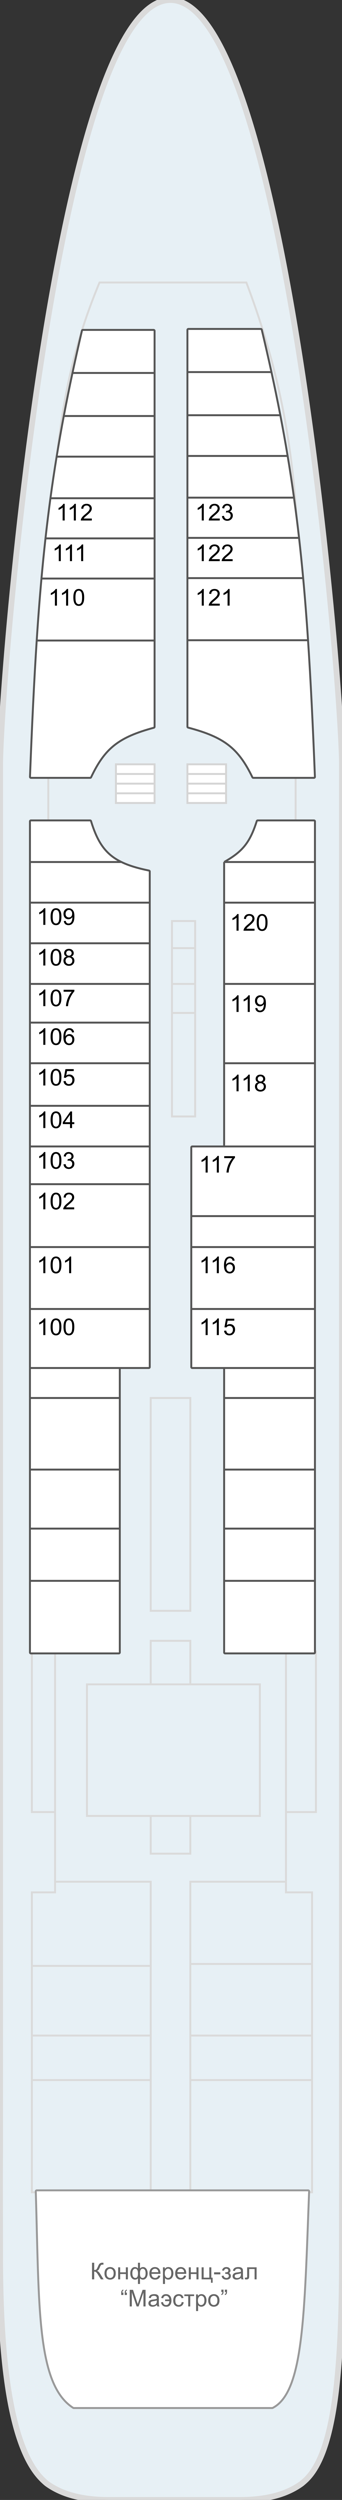 <?xml version="1.0"?>
<svg xmlns="http://www.w3.org/2000/svg" width="177" height="1292" viewBox="0 0 177 1292" fill="none">
<rect x="0" y="0" width="177" height="1292" fill="#333333" stroke="none"/>
<g id="&#x413;&#x43B;&#x430;&#x432;&#x43D;&#x430;&#x44F; &#x43F;&#x430;&#x43B;&#x443;&#x431;&#x430;" clip-path="url(#clip0_204_5436)">
<g id="&#x441;&#x445;&#x435;&#x43C;&#x430;">
<path id="&#x43F;&#x430;&#x43B;&#x443;&#x431;&#x430;" d="M0.058 1109.36L0.069 394C0.582 364.241 9.918 245.442 28.076 146C42.525 66.871 62.56 0 88.181 0C113.802 -0 133.971 66.871 148.568 146C166.913 245.441 176.46 364.24 176.972 394L176.961 1109.36C177.048 1119.84 176.961 1130.42 176.961 1140.42C176.961 1149.25 176.972 1158.25 176.972 1166.42C176.972 1227.75 172.819 1267.3 158.526 1281.43C157.736 1282.17 156.947 1282.87 156.158 1283.52C153.308 1285.6 150.042 1287.32 146.359 1288.66C140.266 1290.84 133.009 1291.95 124.592 1292H55.775C47.357 1291.95 40.123 1290.84 34.073 1288.66C30.346 1287.32 27.058 1285.6 24.208 1283.52C23.419 1282.87 22.651 1282.17 21.906 1281.43C7.569 1267.3 0.059 1229.92 0.059 1166.1C0.058 1147.92 -0.073 1129.02 0.058 1109.36Z" fill="#E7F0F5" stroke="#DADADA" stroke-width="3"/>
<g id="&#x43F;&#x430;&#x43B;&#x443;&#x431;&#x430;_2">
<path d="M148 978H161.5V1015V1052V1075V1133H98.5V1075V1052V1015V972.5H148V936.5V853.5H163.5V936.5H148V972.5V978Z" fill="#E7F0F5"/>
<path d="M16.5 978H28.5V972.5V936.5H16.5V853.5H28.5V936.5V972.5H78V1016V1052V1075V1133H16.5V1075V1052V1016V978Z" fill="#E7F0F5"/>
<path d="M134.5 870.5V938.5H98.5V958H78V938.5H45V870.5H78V848H98.5V870.5H134.5Z" fill="#E7F0F5"/>
<path d="M98.5 832.5H78V722.5H98.5V832.5Z" fill="#E7F0F5"/>
<path d="M89 476H101V490V508.5V523.5V577H89V523.5V508.5V490V476Z" fill="#E7F0F5"/>
<path d="M148 972.5V978H161.5V1015M148 972.5H98.5V1015M148 972.5V936.5M148 936.5V853.5H163.5V936.5H148ZM28.5 972.5V978H16.5V1016M28.5 972.5H78V1016M28.5 972.5V936.5M28.5 936.5V853.5H16.5V936.5H28.5ZM78 938.5H45V870.5H78M78 938.5V958H98.5V938.5M78 938.5H98.5M98.5 938.5H134.5V870.5H98.5M98.5 870.5V848H78V870.5M98.5 870.5H78M89 523.5V577H101V523.5M89 523.5H101M89 523.5V508.5M101 523.5V508.5M101 508.5H89M101 508.5V490M89 508.5V490M101 490V476H89V490M101 490H89M25 449C25 430.059 25 419.44 25 400.5C23.037 248.184 30.05 197.661 51.5 146C81.18 146 97.82 146 127.5 146C157.069 224.096 157.241 285.696 153 400.5C153 419.44 153 430.059 153 449M16.5 1016H78M16.5 1016V1052M78 1016V1052M78 1052H16.5M78 1052V1075M16.5 1052V1075M16.5 1075V1133H78V1075M16.5 1075H78M98.5 1075V1133H161.5V1075M98.5 1075H161.5M98.5 1075V1052M161.5 1075V1052M161.5 1052H98.5M161.5 1052V1015M98.5 1052V1015M161.5 1015H98.5M78 832.5H98.5V722.5H78V832.5Z" stroke="#DADADA"/>
</g>
<g id="&#x43B;&#x435;&#x441;&#x442;&#x43D;&#x438;&#x446;&#x430;">
<g id="&#x43B;&#x435;&#x441;&#x442;&#x43D;&#x438;&#x446;&#x430; 1">
<path d="M97 395H116.995L116.995 400L116.995 405L116.995 410L117 415H97V410V405V400V395Z" fill="white"/>
<path d="M97 400V395H116.995L116.995 400M97 400H116.995M97 400L97 405M116.995 400L116.995 405M116.995 405H97M116.995 405L116.995 410M97 405V410M97 410V415H117L116.995 410M97 410H116.995" stroke="#D5D5D5"/>
</g>
</g>
<g id="&#x43B;&#x435;&#x441;&#x442;&#x43D;&#x438;&#x446;&#x430;_2">
<g id="&#x43B;&#x435;&#x441;&#x442;&#x43D;&#x438;&#x446;&#x430; 1_2">
<path d="M60 395H79.995L79.995 400L79.995 405L79.995 410L80 415H60V410V405V400V395Z" fill="white"/>
<path d="M60 400V395H79.995L79.995 400M60 400H79.995M60 400L60 405M79.995 400L79.995 405M79.995 405H60M79.995 405L79.995 410M60 405V410M60 410V415H80L79.995 410M60 410H79.995" stroke="#D5D5D5"/>
</g>
</g>
<path id="Vector 2" d="M140.883 1244.5H38.145C38.05 1244.5 37.957 1244.47 37.878 1244.42C18.856 1232.22 20.328 1191.88 18.516 1132.52C18.507 1132.24 18.733 1132 19.016 1132H159.48C159.764 1132 159.991 1132.24 159.98 1132.52C157.528 1196.06 157.229 1236.29 141.104 1244.45C141.036 1244.48 140.96 1244.5 140.883 1244.5Z" fill="white" stroke="#999999"/>
<g id="&#x41A;&#x43E;&#x43D;&#x442;&#x443;&#x440;&#x44B; &#x43A;&#x430;&#x44E;&#x442;">
<g id="Vector 3">
<path d="M61.5 854.5H16C15.724 854.5 15.5 854.276 15.5 854V817V790V759.5V722.5V707V676.5V644.5V612V592.5V571.5V549.5V528.5V508.5V487.5V466.5V445.5V424.5C15.5 424.224 15.724 424 16 424H46.629C46.849 424 47.044 424.147 47.109 424.358C50.484 435.373 54.633 441.509 62.841 445.5C66.624 447.339 71.269 448.723 77.098 449.918C77.332 449.966 77.5 450.171 77.5 450.409V466.5V487.5V508.5V528.5V549.5V571.5V592.5V612V644.5V676.5V706.5C77.5 706.776 77.276 707 77 707H62V722.5V759.5V790V817V854C62 854.276 61.776 854.5 61.5 854.5Z" fill="white"/>
<path d="M62 707H77C77.276 707 77.5 706.776 77.5 706.5V676.5M62 707H15.5M62 707V722.5M15.5 445.5V424.5C15.5 424.224 15.724 424 16 424H46.629C46.849 424 47.044 424.147 47.109 424.358C50.484 435.373 54.633 441.509 62.841 445.5M15.5 445.5H62.841M15.5 445.5V466.5M62.841 445.5C66.624 447.339 71.269 448.723 77.098 449.918C77.332 449.966 77.5 450.171 77.5 450.409V466.5M77.5 466.5H15.5M77.5 466.5V487.5M15.5 466.5V487.5M15.5 487.5H77.5M15.5 487.5V508.5M77.5 487.5V508.5M77.5 508.5H15.5M77.5 508.5V528.5M15.5 508.5V528.5M15.5 528.5H77.5M15.5 528.5V549.5M77.5 528.5V549.5M77.5 549.5H15.5M77.5 549.5V571.5M15.5 549.5V571.5M15.5 571.5H77.5M15.5 571.5V592.5M77.5 571.5V592.5M77.5 592.5H15.5M77.5 592.5V612M15.5 592.5V612M15.5 612H77.5M15.5 612V644.5M77.5 612V644.5M77.5 644.5H15.5M77.5 644.5V676.5M15.5 644.5V676.5M15.5 676.5H77.5M15.5 676.5V707M15.5 707V722.5M15.5 722.5H62M15.5 722.5V759.5M62 722.5V759.5M62 759.5H15.5M62 759.5V790M15.5 759.5V790M15.5 790H62M15.5 790V817M62 790V817M62 817V854C62 854.276 61.776 854.5 61.5 854.5H16C15.724 854.5 15.5 854.276 15.5 854V817M62 817H15.5" stroke="#555555"/>
</g>
<g id="Vector 3.3">
<path d="M162.5 854.5H116.5C116.224 854.5 116 854.276 116 854V817V790V759.5V722.5V707H99.5C99.224 707 99 706.776 99 706.5V676.5V644.5V628.5V593C99 592.724 99.224 592.5 99.5 592.5H116V549.5V508.5V466.5V445.5C125.351 440.197 129.265 435.717 132.888 424.354C132.954 424.146 133.149 424 133.367 424H162.5C162.776 424 163 424.224 163 424.5V445.5V466.5V508.5V549.5V592.5V628.5V644.5V676.5V707V722.5V759.5V790V817V854C163 854.276 162.776 854.5 162.5 854.5Z" fill="white"/>
<path d="M116 707H99.5C99.224 707 99 706.776 99 706.5V676.5M116 707H163M116 707V722.5M116 592.5H99.5C99.224 592.5 99 592.724 99 593V628.5M116 592.5V549.5M116 592.5H163M116 445.5C125.351 440.197 129.265 435.717 132.888 424.354C132.954 424.146 133.149 424 133.367 424H162.5C162.776 424 163 424.224 163 424.5V445.5M116 445.5H163M116 445.5V466.5M163 445.5V466.5M163 466.5H116M163 466.5V508.5M116 466.5V508.5M116 508.5H163M116 508.5V549.5M163 508.5V549.5M163 549.5H116M163 549.5V592.5M163 592.5V628.5M163 628.5H99M163 628.5V644.5M99 628.5V644.5M99 644.5H163M99 644.5V676.5M163 644.5V676.5M163 676.5H99M163 676.5V707M163 707V722.5M163 722.5H116M163 722.5V759.5M116 722.5V759.5M116 759.5H163M116 759.5V790M163 759.5V790M163 790H116M163 790V817M116 790V817M116 817V854C116 854.276 116.224 854.5 116.5 854.5H162.5C162.776 854.5 163 854.276 163 854V817M116 817H163" stroke="#555555"/>
</g>
<g id="Vector 3.2">
<path d="M79.624 376.101C61.402 381.007 54.246 386.729 47.137 401.709C47.054 401.884 46.876 402 46.683 402H16.02C15.736 402 15.509 401.763 15.52 401.479C16.541 375.125 17.628 352.081 19 331.033C19.728 319.858 20.537 309.246 21.46 299C22.096 291.931 22.786 285.035 23.541 278.25C24.322 271.24 25.171 264.347 26.101 257.5C27.078 250.31 28.144 243.171 29.314 236C30.447 229.055 31.676 222.08 33.015 215C34.392 207.721 35.884 200.332 37.505 192.75C39.023 185.653 40.654 178.387 42.41 170.886C42.462 170.66 42.664 170.5 42.896 170.5H79.5C79.776 170.5 80 170.724 80 171V192.75V215V236V257.5V278.25V299V331.033V375.616C80 375.842 79.843 376.042 79.624 376.101Z" fill="white"/>
<path d="M19 331.033C17.628 352.081 16.541 375.125 15.52 401.479C15.509 401.763 15.736 402 16.02 402H46.683C46.876 402 47.054 401.884 47.137 401.709C54.246 386.729 61.402 381.007 79.624 376.101C79.843 376.042 80 375.842 80 375.616V331.033M19 331.033H80M19 331.033C19.728 319.858 20.537 309.246 21.46 299M80 331.033V299M80 299H21.46M80 299V278.25M21.46 299C22.096 291.931 22.786 285.035 23.541 278.25M26.101 257.5H80M26.101 257.5C25.171 264.347 24.322 271.24 23.541 278.25M26.101 257.5C27.078 250.31 28.144 243.171 29.314 236M80 257.5V278.25M80 257.5V236M80 278.25H23.541M80 236H29.314M80 236V215M29.314 236C30.447 229.055 31.676 222.08 33.015 215M33.015 215H80M33.015 215C34.392 207.721 35.884 200.332 37.505 192.75M80 215V192.75M80 192.75V171C80 170.724 79.776 170.5 79.5 170.5H42.896C42.664 170.5 42.462 170.66 42.41 170.886C40.654 178.387 39.023 185.653 37.505 192.75M80 192.75H37.505" stroke="#555555"/>
</g>
<g id="Vector 3.1">
<path d="M97.379 376.043C116.031 380.961 123.354 386.696 130.629 401.713C130.713 401.886 130.89 402 131.082 402H162.48C162.764 402 162.991 401.762 162.979 401.479C161.934 375.067 160.822 351.973 159.419 330.88C158.673 319.681 157.846 309.046 156.902 298.777C156.251 291.693 155.544 284.783 154.772 277.983C153.973 270.958 153.104 264.05 152.152 257.188C151.153 249.983 150.062 242.828 148.865 235.641C147.706 228.681 146.447 221.691 145.077 214.596C143.669 207.302 142.142 199.896 140.483 192.298C138.93 185.184 137.26 177.902 135.464 170.384C135.41 170.159 135.209 170 134.978 170H97.5C97.224 170 97 170.224 97 170.5V192.298V214.596V235.641V257.188V277.983V298.777V330.88V375.558C97 375.785 97.159 375.985 97.379 376.043Z" fill="white"/>
<path d="M159.419 330.88C160.822 351.973 161.934 375.067 162.979 401.479C162.991 401.762 162.764 402 162.48 402H131.082C130.89 402 130.713 401.886 130.629 401.713C123.354 386.696 116.031 380.961 97.379 376.043C97.159 375.985 97 375.785 97 375.558V330.88M159.419 330.88H97M159.419 330.88C158.673 319.681 157.846 309.046 156.902 298.777M97 330.88V298.777M97 298.777H156.902M97 298.777V277.983M156.902 298.777C156.251 291.693 155.544 284.783 154.772 277.983M152.152 257.188H97M152.152 257.188C153.104 264.05 153.973 270.958 154.772 277.983M152.152 257.188C151.153 249.983 150.062 242.828 148.865 235.641M97 257.188V277.983M97 257.188V235.641M97 277.983H154.772M97 235.641H148.865M97 235.641V214.596M148.865 235.641C147.706 228.681 146.447 221.691 145.077 214.596M145.077 214.596H97M145.077 214.596C143.669 207.302 142.142 199.896 140.483 192.298M97 214.596V192.298M97 192.298V170.5C97 170.224 97.224 170 97.5 170H134.978C135.209 170 135.41 170.159 135.464 170.384C137.26 177.902 138.93 185.184 140.483 192.298M97 192.298H140.483" stroke="#555555"/>
</g>
</g>
</g>
<g id="text labels">
<path id="110" d="M29.471 313L28.416 313L28.417 306.279C28.163 306.522 27.829 306.764 27.415 307.006C27.005 307.248 26.635 307.43 26.307 307.551L26.307 306.531C26.897 306.254 27.413 305.918 27.854 305.524C28.296 305.129 28.608 304.746 28.792 304.375L29.471 304.375L29.471 313ZM35.26 313L34.205 313L34.206 306.28C33.952 306.522 33.618 306.764 33.204 307.006C32.794 307.248 32.424 307.43 32.096 307.551L32.096 306.532C32.686 306.254 33.202 305.918 33.643 305.524C34.085 305.129 34.397 304.747 34.581 304.375L35.26 304.375L35.26 313ZM37.967 308.764C37.967 307.749 38.071 306.932 38.278 306.315C38.489 305.694 38.8 305.215 39.21 304.88C39.624 304.544 40.143 304.376 40.768 304.376C41.229 304.376 41.633 304.469 41.981 304.657C42.329 304.841 42.616 305.108 42.842 305.46C43.069 305.807 43.247 306.233 43.376 306.737C43.505 307.237 43.569 307.913 43.569 308.764C43.569 309.772 43.465 310.587 43.258 311.208C43.051 311.825 42.741 312.303 42.327 312.643C41.916 312.979 41.397 313.147 40.768 313.147C39.94 313.147 39.289 312.85 38.817 312.256C38.25 311.542 37.967 310.378 37.967 308.764ZM39.051 308.764C39.051 310.174 39.215 311.114 39.543 311.583C39.875 312.048 40.284 312.28 40.768 312.28C41.252 312.28 41.659 312.046 41.987 311.577C42.319 311.108 42.485 310.171 42.485 308.764C42.485 307.35 42.319 306.411 41.987 305.946C41.659 305.481 41.249 305.249 40.757 305.249C40.272 305.249 39.885 305.454 39.596 305.864C39.233 306.387 39.051 307.354 39.051 308.764Z" fill="black"/>
<path id="121" d="M105.471 313L104.416 313L104.417 306.279C104.163 306.522 103.829 306.764 103.415 307.006C103.004 307.248 102.635 307.43 102.307 307.551L102.307 306.531C102.897 306.254 103.413 305.918 103.854 305.524C104.295 305.129 104.608 304.746 104.792 304.375L105.471 304.375L105.471 313ZM113.721 311.987L113.721 313.001L108.043 313C108.035 312.746 108.076 312.502 108.166 312.268C108.311 311.881 108.541 311.5 108.858 311.125C109.178 310.75 109.639 310.317 110.241 309.825C111.174 309.059 111.805 308.454 112.133 308.008C112.461 307.559 112.625 307.135 112.625 306.737C112.625 306.319 112.475 305.967 112.174 305.682C111.877 305.393 111.489 305.249 111.008 305.248C110.501 305.248 110.094 305.401 109.79 305.705C109.485 306.01 109.331 306.432 109.327 306.971L108.243 306.86C108.317 306.051 108.596 305.436 109.081 305.014C109.565 304.588 110.215 304.375 111.032 304.375C111.856 304.375 112.508 304.604 112.989 305.061C113.469 305.518 113.709 306.085 113.709 306.76C113.709 307.104 113.639 307.442 113.498 307.774C113.358 308.106 113.123 308.456 112.795 308.823C112.471 309.19 111.93 309.694 111.172 310.334C110.539 310.866 110.133 311.227 109.953 311.418C109.774 311.606 109.625 311.795 109.508 311.987L113.721 311.987ZM118.83 313.001L117.776 313.001L117.776 306.28C117.522 306.522 117.188 306.764 116.774 307.007C116.364 307.249 115.995 307.43 115.666 307.551L115.667 306.532C116.256 306.255 116.772 305.919 117.213 305.524C117.655 305.13 117.967 304.747 118.151 304.376L118.831 304.376L118.83 313.001Z" fill="black"/>
<path id="122" d="M105.471 290L104.416 290L104.417 283.279C104.163 283.522 103.829 283.764 103.415 284.006C103.004 284.248 102.635 284.43 102.307 284.551L102.307 283.531C102.897 283.254 103.413 282.918 103.854 282.524C104.296 282.129 104.608 281.746 104.792 281.375L105.471 281.375L105.471 290ZM113.721 288.987L113.721 290.001L108.043 290C108.036 289.746 108.077 289.502 108.166 289.268C108.311 288.881 108.541 288.5 108.858 288.125C109.178 287.75 109.639 287.317 110.241 286.825C111.174 286.059 111.805 285.454 112.133 285.008C112.461 284.559 112.626 284.135 112.626 283.737C112.626 283.319 112.475 282.967 112.174 282.682C111.878 282.393 111.489 282.249 111.008 282.248C110.501 282.248 110.094 282.401 109.79 282.705C109.485 283.01 109.331 283.432 109.327 283.971L108.243 283.86C108.317 283.051 108.596 282.436 109.081 282.014C109.565 281.588 110.216 281.375 111.032 281.375C111.856 281.375 112.508 281.604 112.989 282.061C113.469 282.518 113.71 283.085 113.71 283.76C113.71 284.104 113.639 284.442 113.499 284.774C113.358 285.106 113.124 285.456 112.795 285.823C112.471 286.19 111.93 286.694 111.172 287.334C110.539 287.866 110.133 288.227 109.954 288.418C109.774 288.606 109.625 288.795 109.508 288.987L113.721 288.987ZM120.401 288.987L120.401 290.001L114.723 290.001C114.715 289.747 114.756 289.503 114.846 289.268C114.991 288.881 115.221 288.501 115.538 288.126C115.858 287.751 116.319 287.317 116.92 286.825C117.854 286.059 118.485 285.454 118.813 285.009C119.141 284.559 119.305 284.136 119.305 283.737C119.305 283.319 119.155 282.968 118.854 282.682C118.557 282.393 118.169 282.249 117.688 282.249C117.18 282.249 116.774 282.401 116.469 282.706C116.165 283.01 116.01 283.432 116.006 283.971L114.922 283.86C114.997 283.051 115.276 282.436 115.76 282.014C116.245 281.589 116.895 281.376 117.712 281.376C118.536 281.376 119.188 281.604 119.669 282.061C120.149 282.518 120.389 283.085 120.389 283.761C120.389 284.104 120.319 284.442 120.178 284.774C120.038 285.106 119.803 285.456 119.475 285.823C119.151 286.19 118.61 286.694 117.852 287.335C117.219 287.866 116.813 288.227 116.633 288.419C116.454 288.606 116.305 288.796 116.188 288.987L120.401 288.987Z" fill="black"/>
<path id="123" d="M105.471 269L104.416 269L104.417 262.279C104.163 262.522 103.829 262.764 103.415 263.006C103.004 263.248 102.635 263.43 102.307 263.551L102.307 262.531C102.897 262.254 103.413 261.918 103.854 261.524C104.296 261.129 104.608 260.746 104.792 260.375L105.471 260.375L105.471 269ZM113.721 267.987L113.721 269.001L108.043 269C108.036 268.746 108.077 268.502 108.166 268.268C108.311 267.881 108.541 267.5 108.858 267.125C109.178 266.75 109.639 266.317 110.241 265.825C111.174 265.059 111.805 264.454 112.133 264.008C112.461 263.559 112.626 263.135 112.626 262.737C112.626 262.319 112.475 261.967 112.174 261.682C111.878 261.393 111.489 261.249 111.008 261.248C110.501 261.248 110.094 261.401 109.79 261.705C109.485 262.01 109.331 262.432 109.327 262.971L108.243 262.86C108.317 262.051 108.596 261.436 109.081 261.014C109.565 260.588 110.216 260.375 111.032 260.375C111.856 260.375 112.508 260.604 112.989 261.061C113.469 261.518 113.71 262.085 113.71 262.76C113.71 263.104 113.639 263.442 113.499 263.774C113.358 264.106 113.124 264.456 112.795 264.823C112.471 265.19 111.93 265.694 111.172 266.334C110.539 266.866 110.133 267.227 109.954 267.418C109.774 267.606 109.625 267.795 109.508 267.987L113.721 267.987ZM114.864 266.733L115.918 266.592C116.039 267.19 116.245 267.622 116.534 267.887C116.827 268.149 117.182 268.28 117.6 268.28C118.096 268.28 118.514 268.108 118.854 267.764C119.198 267.421 119.37 266.995 119.37 266.487C119.37 266.003 119.211 265.604 118.895 265.292C118.579 264.975 118.176 264.817 117.688 264.817C117.489 264.817 117.241 264.856 116.944 264.934L117.061 264.008C117.131 264.016 117.188 264.02 117.231 264.02C117.68 264.02 118.085 263.903 118.444 263.669C118.803 263.434 118.983 263.073 118.983 262.585C118.983 262.198 118.852 261.878 118.59 261.624C118.329 261.37 117.991 261.243 117.577 261.243C117.167 261.243 116.825 261.372 116.551 261.63C116.278 261.887 116.102 262.274 116.024 262.79L114.969 262.602C115.098 261.895 115.391 261.348 115.848 260.962C116.305 260.571 116.874 260.376 117.553 260.376C118.022 260.376 118.454 260.477 118.848 260.68C119.243 260.88 119.544 261.153 119.751 261.501C119.962 261.848 120.067 262.218 120.067 262.608C120.067 262.979 119.967 263.317 119.768 263.622C119.569 263.927 119.274 264.169 118.883 264.348C119.391 264.466 119.786 264.71 120.067 265.081C120.348 265.448 120.489 265.909 120.489 266.464C120.489 267.214 120.215 267.85 119.668 268.374C119.121 268.893 118.43 269.153 117.594 269.153C116.84 269.153 116.213 268.928 115.713 268.479C115.217 268.03 114.934 267.448 114.864 266.733Z" fill="black"/>
<path id="111" d="M31.471 290L30.416 290L30.417 283.279C30.163 283.522 29.829 283.764 29.415 284.006C29.005 284.248 28.635 284.43 28.307 284.551L28.307 283.531C28.897 283.254 29.413 282.918 29.854 282.524C30.296 282.129 30.608 281.746 30.792 281.375L31.471 281.375L31.471 290ZM37.26 290L36.205 290L36.206 283.28C35.952 283.522 35.618 283.764 35.204 284.006C34.794 284.248 34.424 284.43 34.096 284.551L34.096 283.532C34.686 283.254 35.202 282.918 35.643 282.524C36.085 282.129 36.397 281.747 36.581 281.375L37.26 281.375L37.26 290ZM43.049 290.001L41.995 290.001L41.995 283.28C41.741 283.522 41.407 283.764 40.993 284.006C40.583 284.249 40.214 284.43 39.885 284.551L39.885 283.532C40.475 283.254 40.991 282.919 41.432 282.524C41.874 282.13 42.186 281.747 42.37 281.376L43.05 281.376L43.049 290.001Z" fill="black"/>
<path id="112" d="M33.471 269L32.416 269L32.417 262.279C32.163 262.522 31.829 262.764 31.415 263.006C31.004 263.248 30.635 263.43 30.307 263.551L30.307 262.531C30.897 262.254 31.413 261.918 31.854 261.524C32.295 261.129 32.608 260.746 32.792 260.375L33.471 260.375L33.471 269ZM39.26 269L38.205 269L38.206 262.28C37.952 262.522 37.618 262.764 37.204 263.006C36.794 263.248 36.424 263.43 36.096 263.551L36.096 262.532C36.686 262.254 37.202 261.918 37.643 261.524C38.085 261.129 38.397 260.747 38.581 260.375L39.26 260.375L39.26 269ZM47.51 267.987L47.51 269.001L41.832 269.001C41.825 268.747 41.866 268.503 41.955 268.268C42.1 267.881 42.33 267.501 42.647 267.126C42.967 266.751 43.428 266.317 44.03 265.825C44.963 265.059 45.594 264.454 45.922 264.009C46.251 263.559 46.415 263.135 46.415 262.737C46.415 262.319 46.264 261.968 45.964 261.682C45.667 261.393 45.278 261.249 44.797 261.249C44.29 261.249 43.883 261.401 43.579 261.706C43.274 262.01 43.12 262.432 43.116 262.971L42.032 262.86C42.106 262.051 42.385 261.436 42.87 261.014C43.354 260.589 44.005 260.376 44.821 260.376C45.645 260.376 46.297 260.604 46.778 261.061C47.258 261.518 47.499 262.085 47.499 262.761C47.499 263.104 47.428 263.442 47.288 263.774C47.147 264.106 46.913 264.456 46.584 264.823C46.26 265.19 45.719 265.694 44.961 266.335C44.328 266.866 43.922 267.227 43.742 267.419C43.563 267.606 43.414 267.796 43.297 267.987L47.51 267.987Z" fill="black"/>
<path id="109" d="M23.471 478L22.416 478L22.417 471.279C22.163 471.522 21.829 471.764 21.415 472.006C21.005 472.248 20.635 472.43 20.307 472.551L20.307 471.531C20.897 471.254 21.413 470.918 21.854 470.524C22.296 470.129 22.608 469.746 22.792 469.375L23.471 469.375L23.471 478ZM26.178 473.764C26.178 472.748 26.282 471.932 26.489 471.315C26.7 470.694 27.011 470.215 27.421 469.879C27.835 469.543 28.354 469.375 28.979 469.375C29.44 469.375 29.845 469.469 30.192 469.657C30.54 469.84 30.827 470.108 31.053 470.459C31.28 470.807 31.458 471.233 31.587 471.737C31.715 472.237 31.78 472.913 31.78 473.764C31.78 474.772 31.676 475.586 31.469 476.208C31.262 476.825 30.952 477.303 30.538 477.643C30.127 477.979 29.608 478.147 28.979 478.147C28.151 478.147 27.5 477.85 27.028 477.256C26.461 476.541 26.178 475.377 26.178 473.764ZM27.262 473.764C27.262 475.174 27.426 476.114 27.754 476.582C28.086 477.047 28.495 477.28 28.979 477.28C29.463 477.28 29.87 477.045 30.198 476.577C30.53 476.108 30.696 475.17 30.696 473.764C30.696 472.35 30.53 471.411 30.198 470.946C29.87 470.481 29.46 470.248 28.968 470.248C28.483 470.248 28.096 470.454 27.807 470.864C27.444 471.387 27.262 472.354 27.262 473.764ZM33.016 476.014L34.03 475.921C34.116 476.397 34.28 476.743 34.522 476.958C34.764 477.173 35.075 477.28 35.454 477.28C35.778 477.28 36.061 477.206 36.303 477.057C36.549 476.909 36.751 476.712 36.907 476.466C37.063 476.216 37.194 475.88 37.299 475.458C37.405 475.036 37.458 474.606 37.458 474.169C37.458 474.122 37.456 474.052 37.452 473.958C37.241 474.294 36.952 474.567 36.584 474.778C36.221 474.985 35.827 475.089 35.401 475.089C34.69 475.089 34.088 474.831 33.596 474.315C33.104 473.799 32.858 473.12 32.858 472.276C32.858 471.405 33.114 470.704 33.626 470.172C34.141 469.641 34.786 469.376 35.559 469.376C36.118 469.376 36.628 469.526 37.089 469.827C37.553 470.128 37.905 470.557 38.143 471.116C38.385 471.671 38.507 472.475 38.506 473.53C38.506 474.628 38.387 475.503 38.149 476.155C37.911 476.803 37.555 477.298 37.083 477.637C36.614 477.977 36.063 478.147 35.43 478.147C34.758 478.147 34.209 477.962 33.784 477.59C33.358 477.215 33.102 476.69 33.016 476.014ZM37.335 472.223C37.335 471.618 37.172 471.137 36.848 470.782C36.528 470.426 36.141 470.249 35.688 470.249C35.219 470.249 34.811 470.44 34.464 470.823C34.116 471.206 33.942 471.702 33.942 472.311C33.942 472.858 34.106 473.303 34.434 473.647C34.766 473.987 35.174 474.157 35.659 474.157C36.147 474.157 36.547 473.987 36.86 473.647C37.176 473.303 37.335 472.829 37.335 472.223Z" fill="black"/>
<path id="108" d="M23.471 499L22.416 499L22.417 492.279C22.163 492.522 21.829 492.764 21.415 493.006C21.005 493.248 20.635 493.43 20.307 493.551L20.307 492.531C20.897 492.254 21.413 491.918 21.854 491.524C22.296 491.129 22.608 490.746 22.792 490.375L23.471 490.375L23.471 499ZM26.178 494.764C26.178 493.748 26.282 492.932 26.489 492.315C26.7 491.694 27.011 491.215 27.421 490.879C27.835 490.543 28.354 490.375 28.979 490.375C29.44 490.375 29.845 490.469 30.192 490.657C30.54 490.84 30.827 491.108 31.053 491.459C31.28 491.807 31.458 492.233 31.587 492.737C31.715 493.237 31.78 493.913 31.78 494.764C31.78 495.772 31.676 496.586 31.469 497.208C31.262 497.825 30.952 498.303 30.538 498.643C30.127 498.979 29.608 499.147 28.979 499.147C28.151 499.147 27.5 498.85 27.028 498.256C26.461 497.541 26.178 496.377 26.178 494.764ZM27.262 494.764C27.262 496.174 27.426 497.114 27.754 497.582C28.086 498.047 28.495 498.28 28.979 498.28C29.463 498.28 29.87 498.045 30.198 497.577C30.53 497.108 30.696 496.17 30.696 494.764C30.696 493.35 30.53 492.411 30.198 491.946C29.87 491.481 29.46 491.248 28.968 491.248C28.483 491.248 28.096 491.454 27.807 491.864C27.444 492.387 27.262 493.354 27.262 494.764ZM34.481 494.342C34.044 494.182 33.719 493.954 33.508 493.657C33.297 493.36 33.192 493.004 33.192 492.59C33.192 491.965 33.417 491.44 33.866 491.014C34.315 490.589 34.913 490.376 35.659 490.376C36.409 490.376 37.012 490.594 37.469 491.032C37.926 491.466 38.155 491.995 38.155 492.62C38.155 493.018 38.05 493.366 37.839 493.663C37.632 493.956 37.315 494.182 36.889 494.343C37.417 494.514 37.817 494.792 38.09 495.175C38.368 495.557 38.506 496.014 38.506 496.546C38.506 497.28 38.247 497.897 37.727 498.397C37.208 498.897 36.524 499.147 35.676 499.147C34.828 499.147 34.145 498.897 33.626 498.397C33.106 497.893 32.846 497.266 32.846 496.516C32.846 495.958 32.987 495.491 33.268 495.116C33.553 494.737 33.958 494.479 34.481 494.342ZM34.27 492.555C34.27 492.962 34.401 493.294 34.663 493.551C34.924 493.809 35.264 493.938 35.682 493.938C36.089 493.938 36.42 493.811 36.678 493.557C36.94 493.3 37.071 492.985 37.071 492.614C37.071 492.227 36.936 491.903 36.667 491.641C36.401 491.376 36.069 491.243 35.671 491.243C35.268 491.243 34.934 491.372 34.669 491.63C34.403 491.887 34.27 492.196 34.27 492.555ZM33.93 496.522C33.93 496.823 34.001 497.114 34.141 497.395C34.286 497.676 34.498 497.895 34.78 498.051C35.061 498.204 35.364 498.28 35.688 498.28C36.192 498.28 36.608 498.118 36.936 497.794C37.264 497.469 37.428 497.057 37.428 496.557C37.428 496.05 37.258 495.63 36.919 495.298C36.583 494.966 36.161 494.8 35.653 494.799C35.157 494.799 34.745 494.964 34.417 495.292C34.092 495.62 33.93 496.03 33.93 496.522Z" fill="black"/>
<path id="107" d="M23.471 520L22.416 520L22.417 513.279C22.163 513.522 21.829 513.764 21.415 514.006C21.004 514.248 20.635 514.43 20.307 514.551L20.307 513.531C20.897 513.254 21.413 512.918 21.854 512.524C22.296 512.129 22.608 511.746 22.792 511.375L23.471 511.375L23.471 520ZM26.178 515.764C26.178 514.748 26.282 513.932 26.489 513.315C26.7 512.694 27.01 512.215 27.421 511.879C27.835 511.543 28.354 511.375 28.979 511.375C29.44 511.375 29.844 511.469 30.192 511.657C30.54 511.84 30.827 512.108 31.053 512.459C31.28 512.807 31.458 513.233 31.587 513.737C31.715 514.237 31.78 514.913 31.78 515.764C31.78 516.772 31.676 517.586 31.469 518.208C31.262 518.825 30.951 519.303 30.538 519.643C30.127 519.979 29.608 520.147 28.979 520.147C28.151 520.147 27.5 519.85 27.028 519.256C26.461 518.541 26.178 517.377 26.178 515.764ZM27.262 515.764C27.262 517.174 27.426 518.114 27.754 518.582C28.086 519.047 28.494 519.28 28.979 519.28C29.463 519.28 29.869 519.045 30.198 518.577C30.53 518.108 30.696 517.17 30.696 515.764C30.696 514.35 30.53 513.411 30.198 512.946C29.87 512.481 29.46 512.248 28.967 512.248C28.483 512.248 28.096 512.453 27.807 512.864C27.444 513.387 27.262 514.354 27.262 515.764ZM32.928 512.536L32.928 511.522L38.489 511.522L38.489 512.343C37.942 512.925 37.399 513.698 36.86 514.663C36.325 515.628 35.911 516.62 35.618 517.639C35.407 518.358 35.272 519.145 35.213 520.001L34.129 520.001C34.141 519.325 34.274 518.508 34.528 517.551C34.782 516.594 35.145 515.673 35.618 514.786C36.094 513.895 36.6 513.145 37.135 512.536L32.928 512.536Z" fill="black"/>
<path id="106" d="M23.471 540L22.416 540L22.417 533.279C22.163 533.522 21.829 533.764 21.415 534.006C21.005 534.248 20.635 534.43 20.307 534.551L20.307 533.531C20.897 533.254 21.413 532.918 21.854 532.524C22.296 532.129 22.608 531.746 22.792 531.375L23.471 531.375L23.471 540ZM26.178 535.764C26.178 534.748 26.282 533.932 26.489 533.315C26.7 532.694 27.01 532.215 27.421 531.879C27.835 531.543 28.354 531.375 28.979 531.375C29.44 531.375 29.845 531.469 30.192 531.657C30.54 531.84 30.827 532.108 31.053 532.459C31.28 532.807 31.458 533.233 31.587 533.737C31.715 534.237 31.78 534.913 31.78 535.764C31.78 536.772 31.676 537.586 31.469 538.208C31.262 538.825 30.952 539.303 30.538 539.643C30.127 539.979 29.608 540.147 28.979 540.147C28.151 540.147 27.5 539.85 27.028 539.256C26.461 538.541 26.178 537.377 26.178 535.764ZM27.262 535.764C27.262 537.174 27.426 538.114 27.754 538.582C28.086 539.047 28.495 539.28 28.979 539.28C29.463 539.28 29.87 539.045 30.198 538.577C30.53 538.108 30.696 537.17 30.696 535.764C30.696 534.35 30.53 533.411 30.198 532.946C29.87 532.481 29.46 532.248 28.968 532.248C28.483 532.248 28.096 532.453 27.807 532.864C27.444 533.387 27.262 534.354 27.262 535.764ZM38.331 533.514L37.282 533.596C37.188 533.182 37.055 532.882 36.883 532.694C36.598 532.393 36.247 532.243 35.829 532.243C35.493 532.243 35.198 532.337 34.944 532.524C34.612 532.766 34.35 533.12 34.159 533.585C33.967 534.049 33.868 534.712 33.86 535.571C34.114 535.184 34.424 534.897 34.792 534.71C35.159 534.522 35.544 534.428 35.946 534.428C36.649 534.428 37.247 534.688 37.739 535.208C38.235 535.723 38.483 536.391 38.483 537.212C38.483 537.751 38.366 538.253 38.131 538.718C37.901 539.178 37.582 539.532 37.176 539.778C36.77 540.024 36.309 540.147 35.793 540.147C34.914 540.147 34.198 539.825 33.643 539.18C33.088 538.532 32.811 537.465 32.811 535.981C32.811 534.321 33.118 533.114 33.731 532.36C34.266 531.704 34.987 531.376 35.893 531.376C36.569 531.376 37.122 531.565 37.551 531.944C37.985 532.323 38.245 532.846 38.331 533.514ZM34.024 537.217C34.024 537.581 34.1 537.928 34.252 538.26C34.409 538.592 34.625 538.846 34.903 539.022C35.18 539.194 35.471 539.28 35.776 539.28C36.221 539.28 36.604 539.1 36.924 538.741C37.245 538.382 37.405 537.893 37.405 537.276C37.405 536.682 37.247 536.216 36.93 535.876C36.614 535.532 36.215 535.36 35.735 535.36C35.258 535.36 34.854 535.532 34.522 535.876C34.19 536.215 34.024 536.663 34.024 537.217Z" fill="black"/>
<path id="105" d="M23.471 561L22.416 561L22.417 554.279C22.163 554.522 21.829 554.764 21.415 555.006C21.005 555.248 20.635 555.43 20.307 555.551L20.307 554.531C20.897 554.254 21.413 553.918 21.854 553.524C22.296 553.129 22.608 552.746 22.792 552.375L23.471 552.375L23.471 561ZM26.178 556.764C26.178 555.748 26.282 554.932 26.489 554.315C26.7 553.694 27.01 553.215 27.421 552.879C27.835 552.543 28.354 552.375 28.979 552.375C29.44 552.375 29.845 552.469 30.192 552.657C30.54 552.84 30.827 553.108 31.053 553.459C31.28 553.807 31.458 554.233 31.587 554.737C31.715 555.237 31.78 555.913 31.78 556.764C31.78 557.772 31.676 558.586 31.469 559.208C31.262 559.825 30.952 560.303 30.538 560.643C30.127 560.979 29.608 561.147 28.979 561.147C28.151 561.147 27.5 560.85 27.028 560.256C26.461 559.541 26.178 558.377 26.178 556.764ZM27.262 556.764C27.262 558.174 27.426 559.114 27.754 559.582C28.086 560.047 28.495 560.28 28.979 560.28C29.463 560.28 29.87 560.045 30.198 559.577C30.53 559.108 30.696 558.17 30.696 556.764C30.696 555.35 30.53 554.411 30.198 553.946C29.87 553.481 29.46 553.248 28.968 553.248C28.483 553.248 28.096 553.453 27.807 553.864C27.444 554.387 27.262 555.354 27.262 556.764ZM32.858 558.751L33.965 558.657C34.047 559.196 34.237 559.602 34.534 559.876C34.834 560.145 35.196 560.28 35.618 560.28C36.125 560.28 36.555 560.089 36.907 559.706C37.258 559.323 37.434 558.815 37.434 558.182C37.434 557.581 37.264 557.106 36.924 556.759C36.589 556.411 36.147 556.237 35.6 556.237C35.26 556.237 34.954 556.315 34.68 556.471C34.407 556.624 34.192 556.823 34.036 557.069L33.045 556.94L33.878 552.528L38.149 552.528L38.149 553.536L34.721 553.536L34.258 555.844C34.774 555.485 35.315 555.305 35.882 555.305C36.632 555.305 37.264 555.565 37.78 556.085C38.295 556.604 38.553 557.272 38.553 558.089C38.553 558.866 38.327 559.538 37.873 560.104C37.323 560.8 36.571 561.147 35.618 561.147C34.836 561.147 34.198 560.928 33.702 560.491C33.209 560.053 32.928 559.473 32.858 558.751Z" fill="black"/>
<path id="104" d="M23.471 583L22.416 583L22.417 576.279C22.163 576.522 21.829 576.764 21.415 577.006C21.005 577.248 20.635 577.43 20.307 577.551L20.307 576.531C20.897 576.254 21.413 575.918 21.854 575.524C22.296 575.129 22.608 574.746 22.792 574.375L23.471 574.375L23.471 583ZM26.178 578.764C26.178 577.748 26.282 576.932 26.489 576.315C26.7 575.694 27.01 575.215 27.421 574.879C27.835 574.543 28.354 574.375 28.979 574.375C29.44 574.375 29.845 574.469 30.192 574.657C30.54 574.84 30.827 575.108 31.053 575.459C31.28 575.807 31.458 576.233 31.587 576.737C31.715 577.237 31.78 577.913 31.78 578.764C31.78 579.772 31.676 580.586 31.469 581.208C31.262 581.825 30.952 582.303 30.538 582.643C30.127 582.979 29.608 583.147 28.979 583.147C28.151 583.147 27.5 582.85 27.028 582.256C26.461 581.541 26.178 580.377 26.178 578.764ZM27.262 578.764C27.262 580.174 27.426 581.114 27.754 581.582C28.086 582.047 28.495 582.28 28.979 582.28C29.463 582.28 29.87 582.045 30.198 581.577C30.53 581.108 30.696 580.17 30.696 578.764C30.696 577.35 30.53 576.411 30.198 575.946C29.87 575.481 29.46 575.248 28.968 575.248C28.483 575.248 28.096 575.453 27.807 575.864C27.444 576.387 27.262 577.354 27.262 578.764ZM36.239 583.001L36.239 580.944L32.512 580.944L32.512 579.977L36.432 574.411L37.294 574.411L37.294 579.977L38.454 579.977L38.454 580.944L37.293 580.944L37.293 583.001L36.239 583.001ZM36.239 579.977L36.239 576.104L33.549 579.977L36.239 579.977Z" fill="black"/>
<path id="103" d="M23.471 604L22.416 604L22.417 597.279C22.163 597.522 21.829 597.764 21.415 598.006C21.005 598.248 20.635 598.43 20.307 598.551L20.307 597.531C20.897 597.254 21.413 596.918 21.854 596.524C22.296 596.129 22.608 595.746 22.792 595.375L23.471 595.375L23.471 604ZM26.178 599.764C26.178 598.748 26.282 597.932 26.489 597.315C26.7 596.694 27.01 596.215 27.421 595.879C27.835 595.543 28.354 595.375 28.979 595.375C29.44 595.375 29.845 595.469 30.192 595.657C30.54 595.84 30.827 596.108 31.053 596.459C31.28 596.807 31.458 597.233 31.587 597.737C31.715 598.237 31.78 598.913 31.78 599.764C31.78 600.772 31.676 601.586 31.469 602.208C31.262 602.825 30.952 603.303 30.538 603.643C30.127 603.979 29.608 604.147 28.979 604.147C28.151 604.147 27.5 603.85 27.028 603.256C26.461 602.541 26.178 601.377 26.178 599.764ZM27.262 599.764C27.262 601.174 27.426 602.114 27.754 602.582C28.086 603.047 28.495 603.28 28.979 603.28C29.463 603.28 29.87 603.045 30.198 602.577C30.53 602.108 30.696 601.17 30.696 599.764C30.696 598.35 30.53 597.411 30.198 596.946C29.87 596.481 29.46 596.248 28.968 596.248C28.483 596.248 28.096 596.453 27.807 596.864C27.444 597.387 27.262 598.354 27.262 599.764ZM32.864 601.733L33.919 601.592C34.039 602.19 34.245 602.622 34.534 602.887C34.827 603.149 35.182 603.28 35.6 603.28C36.096 603.28 36.514 603.108 36.854 602.764C37.198 602.421 37.37 601.995 37.37 601.487C37.37 601.003 37.212 600.604 36.895 600.292C36.579 599.975 36.176 599.817 35.688 599.817C35.489 599.817 35.241 599.856 34.944 599.934L35.061 599.008C35.131 599.016 35.188 599.02 35.231 599.02C35.68 599.02 36.085 598.903 36.444 598.669C36.803 598.434 36.983 598.073 36.983 597.585C36.983 597.198 36.852 596.878 36.59 596.624C36.329 596.37 35.991 596.243 35.577 596.243C35.167 596.243 34.825 596.372 34.551 596.63C34.278 596.887 34.102 597.274 34.024 597.79L32.969 597.602C33.098 596.895 33.391 596.348 33.848 595.962C34.305 595.571 34.874 595.376 35.553 595.376C36.022 595.376 36.454 595.477 36.848 595.68C37.243 595.88 37.544 596.153 37.751 596.501C37.962 596.848 38.067 597.218 38.067 597.608C38.067 597.979 37.967 598.317 37.768 598.622C37.569 598.926 37.274 599.169 36.883 599.348C37.391 599.466 37.786 599.71 38.067 600.081C38.348 600.448 38.489 600.909 38.489 601.464C38.489 602.214 38.215 602.85 37.668 603.374C37.121 603.893 36.43 604.153 35.594 604.153C34.84 604.153 34.213 603.928 33.713 603.479C33.217 603.03 32.934 602.448 32.864 601.733Z" fill="black"/>
<path id="102" d="M23.471 625L22.416 625L22.417 618.279C22.163 618.522 21.829 618.764 21.415 619.006C21.005 619.248 20.635 619.43 20.307 619.551L20.307 618.531C20.897 618.254 21.413 617.918 21.854 617.524C22.296 617.129 22.608 616.746 22.792 616.375L23.471 616.375L23.471 625ZM26.178 620.764C26.178 619.748 26.282 618.932 26.489 618.315C26.7 617.694 27.01 617.215 27.421 616.879C27.835 616.543 28.354 616.375 28.979 616.375C29.44 616.375 29.845 616.469 30.192 616.657C30.54 616.84 30.827 617.108 31.053 617.459C31.28 617.807 31.458 618.233 31.587 618.737C31.715 619.237 31.78 619.913 31.78 620.764C31.78 621.772 31.676 622.586 31.469 623.208C31.262 623.825 30.952 624.303 30.538 624.643C30.127 624.979 29.608 625.147 28.979 625.147C28.151 625.147 27.5 624.85 27.028 624.256C26.461 623.541 26.178 622.377 26.178 620.764ZM27.262 620.764C27.262 622.174 27.426 623.114 27.754 623.582C28.086 624.047 28.495 624.28 28.979 624.28C29.463 624.28 29.87 624.045 30.198 623.577C30.53 623.108 30.696 622.17 30.696 620.764C30.696 619.35 30.53 618.411 30.198 617.946C29.87 617.481 29.46 617.248 28.968 617.248C28.483 617.248 28.096 617.453 27.807 617.864C27.444 618.387 27.262 619.354 27.262 620.764ZM38.401 623.987L38.401 625.001L32.723 625.001C32.715 624.747 32.756 624.502 32.846 624.268C32.991 623.881 33.221 623.501 33.538 623.126C33.858 622.751 34.319 622.317 34.92 621.825C35.854 621.059 36.485 620.454 36.813 620.008C37.141 619.559 37.305 619.135 37.305 618.737C37.305 618.319 37.155 617.967 36.854 617.682C36.557 617.393 36.169 617.249 35.688 617.249C35.18 617.249 34.774 617.401 34.469 617.706C34.165 618.01 34.01 618.432 34.007 618.971L32.922 618.86C32.997 618.051 33.276 617.436 33.76 617.014C34.245 616.588 34.895 616.376 35.712 616.376C36.536 616.376 37.188 616.604 37.669 617.061C38.149 617.518 38.389 618.085 38.389 618.761C38.389 619.104 38.319 619.442 38.178 619.774C38.038 620.106 37.803 620.456 37.475 620.823C37.151 621.19 36.61 621.694 35.852 622.335C35.219 622.866 34.813 623.227 34.633 623.419C34.454 623.606 34.305 623.796 34.188 623.987L38.401 623.987Z" fill="black"/>
<path id="101" d="M23.471 658L22.416 658L22.417 651.279C22.163 651.522 21.829 651.764 21.415 652.006C21.005 652.248 20.635 652.43 20.307 652.551L20.307 651.531C20.897 651.254 21.413 650.918 21.854 650.524C22.296 650.129 22.608 649.746 22.792 649.375L23.471 649.375L23.471 658ZM26.178 653.764C26.178 652.748 26.282 651.932 26.489 651.315C26.7 650.694 27.01 650.215 27.421 649.879C27.835 649.543 28.354 649.375 28.979 649.375C29.44 649.375 29.845 649.469 30.192 649.657C30.54 649.84 30.827 650.108 31.053 650.459C31.28 650.807 31.458 651.233 31.587 651.737C31.715 652.237 31.78 652.913 31.78 653.764C31.78 654.772 31.676 655.586 31.469 656.208C31.262 656.825 30.952 657.303 30.538 657.643C30.127 657.979 29.608 658.147 28.979 658.147C28.151 658.147 27.5 657.85 27.028 657.256C26.461 656.541 26.178 655.377 26.178 653.764ZM27.262 653.764C27.262 655.174 27.426 656.114 27.754 656.582C28.086 657.047 28.495 657.28 28.979 657.28C29.463 657.28 29.87 657.045 30.198 656.577C30.53 656.108 30.696 655.17 30.696 653.764C30.696 652.35 30.53 651.411 30.198 650.946C29.87 650.481 29.46 650.248 28.968 650.248C28.483 650.248 28.096 650.453 27.807 650.864C27.444 651.387 27.262 652.354 27.262 653.764ZM36.831 658.001L35.776 658.001L35.776 651.28C35.522 651.522 35.188 651.764 34.774 652.006C34.364 652.249 33.995 652.43 33.667 652.551L33.667 651.532C34.257 651.254 34.772 650.919 35.214 650.524C35.655 650.13 35.968 649.747 36.151 649.376L36.831 649.376L36.831 658.001Z" fill="black"/>
<path id="100" d="M23.471 690L22.416 690L22.417 683.279C22.163 683.522 21.829 683.764 21.415 684.006C21.005 684.248 20.635 684.43 20.307 684.551L20.307 683.531C20.897 683.254 21.413 682.918 21.854 682.524C22.296 682.129 22.608 681.746 22.792 681.375L23.471 681.375L23.471 690ZM26.178 685.764C26.178 684.748 26.282 683.932 26.489 683.315C26.7 682.694 27.01 682.215 27.421 681.879C27.835 681.543 28.354 681.375 28.979 681.375C29.44 681.375 29.845 681.469 30.192 681.657C30.54 681.84 30.827 682.108 31.053 682.459C31.28 682.807 31.458 683.233 31.587 683.737C31.715 684.237 31.78 684.913 31.78 685.764C31.78 686.772 31.676 687.586 31.469 688.208C31.262 688.825 30.952 689.303 30.538 689.643C30.127 689.979 29.608 690.147 28.979 690.147C28.151 690.147 27.5 689.85 27.028 689.256C26.461 688.541 26.178 687.377 26.178 685.764ZM27.262 685.764C27.262 687.174 27.426 688.114 27.754 688.582C28.086 689.047 28.495 689.28 28.979 689.28C29.463 689.28 29.87 689.045 30.198 688.577C30.53 688.108 30.696 687.17 30.696 685.764C30.696 684.35 30.53 683.411 30.198 682.946C29.87 682.481 29.46 682.248 28.968 682.248C28.483 682.248 28.096 682.453 27.807 682.864C27.444 683.387 27.262 684.354 27.262 685.764ZM32.858 685.764C32.858 684.749 32.962 683.932 33.169 683.315C33.38 682.694 33.69 682.215 34.1 681.879C34.514 681.544 35.034 681.376 35.659 681.376C36.12 681.376 36.524 681.469 36.872 681.657C37.219 681.841 37.507 682.108 37.733 682.46C37.96 682.807 38.137 683.233 38.266 683.737C38.395 684.237 38.46 684.913 38.459 685.764C38.459 686.772 38.356 687.587 38.149 688.208C37.942 688.825 37.631 689.303 37.217 689.643C36.807 689.979 36.288 690.147 35.659 690.147C34.831 690.147 34.18 689.85 33.708 689.256C33.141 688.542 32.858 687.377 32.858 685.764ZM33.942 685.764C33.942 687.174 34.106 688.114 34.434 688.583C34.766 689.047 35.174 689.28 35.659 689.28C36.143 689.28 36.549 689.046 36.877 688.577C37.209 688.108 37.376 687.171 37.376 685.764C37.376 684.35 37.21 683.411 36.878 682.946C36.55 682.481 36.139 682.249 35.647 682.249C35.163 682.249 34.776 682.454 34.487 682.864C34.124 683.387 33.942 684.354 33.942 685.764Z" fill="black"/>
<path id="115" d="M107.471 690L106.416 690L106.417 683.279C106.163 683.522 105.829 683.764 105.415 684.006C105.004 684.248 104.635 684.43 104.307 684.551L104.307 683.531C104.897 683.254 105.413 682.918 105.854 682.524C106.295 682.129 106.608 681.746 106.792 681.375L107.471 681.375L107.471 690ZM113.26 690L112.205 690L112.206 683.28C111.952 683.522 111.618 683.764 111.204 684.006C110.793 684.248 110.424 684.43 110.096 684.551L110.096 683.532C110.686 683.254 111.202 682.918 111.643 682.524C112.085 682.129 112.397 681.746 112.581 681.375L113.26 681.375L113.26 690ZM115.967 687.75L117.075 687.657C117.157 688.196 117.346 688.602 117.643 688.876C117.944 689.145 118.305 689.28 118.727 689.28C119.235 689.28 119.664 689.089 120.016 688.706C120.368 688.323 120.543 687.815 120.543 687.182C120.543 686.581 120.373 686.106 120.034 685.758C119.698 685.411 119.256 685.237 118.709 685.237C118.37 685.237 118.063 685.315 117.79 685.471C117.516 685.624 117.301 685.823 117.145 686.069L116.155 685.94L116.987 681.528L121.258 681.528L121.258 682.536L117.831 682.536L117.368 684.844C117.883 684.485 118.424 684.305 118.991 684.305C119.741 684.305 120.374 684.565 120.889 685.085C121.405 685.604 121.663 686.272 121.663 687.089C121.662 687.866 121.436 688.538 120.983 689.104C120.432 689.799 119.68 690.147 118.727 690.147C117.946 690.147 117.307 689.928 116.811 689.491C116.319 689.053 116.037 688.473 115.967 687.75Z" fill="black"/>
<path id="116" d="M107.471 658L106.416 658L106.417 651.279C106.163 651.522 105.829 651.764 105.415 652.006C105.005 652.248 104.635 652.43 104.307 652.551L104.307 651.531C104.897 651.254 105.413 650.918 105.854 650.524C106.296 650.129 106.608 649.746 106.792 649.375L107.471 649.375L107.471 658ZM113.26 658L112.205 658L112.206 651.28C111.952 651.522 111.618 651.764 111.204 652.006C110.794 652.248 110.424 652.43 110.096 652.551L110.096 651.532C110.686 651.254 111.202 650.918 111.643 650.524C112.085 650.129 112.397 649.746 112.581 649.375L113.26 649.375L113.26 658ZM121.44 651.514L120.391 651.596C120.298 651.182 120.165 650.882 119.993 650.694C119.708 650.393 119.356 650.243 118.938 650.243C118.602 650.243 118.307 650.337 118.053 650.524C117.721 650.766 117.46 651.12 117.268 651.585C117.077 652.049 116.977 652.711 116.969 653.571C117.223 653.184 117.534 652.897 117.901 652.71C118.268 652.522 118.653 652.428 119.055 652.428C119.758 652.428 120.356 652.688 120.848 653.208C121.344 653.723 121.592 654.391 121.592 655.212C121.592 655.751 121.475 656.253 121.241 656.717C121.01 657.178 120.692 657.532 120.286 657.778C119.879 658.024 119.418 658.147 118.903 658.147C118.024 658.147 117.307 657.825 116.752 657.18C116.198 656.532 115.92 655.465 115.92 653.981C115.921 652.321 116.227 651.114 116.841 650.36C117.376 649.704 118.096 649.376 119.003 649.376C119.678 649.376 120.231 649.565 120.661 649.944C121.094 650.323 121.354 650.846 121.44 651.514ZM117.133 655.217C117.133 655.581 117.209 655.928 117.362 656.26C117.518 656.592 117.735 656.846 118.012 657.022C118.29 657.194 118.581 657.28 118.885 657.28C119.331 657.28 119.713 657.1 120.034 656.741C120.354 656.382 120.514 655.893 120.514 655.276C120.514 654.682 120.356 654.216 120.04 653.876C119.723 653.532 119.325 653.36 118.844 653.36C118.368 653.36 117.963 653.532 117.631 653.876C117.299 654.215 117.133 654.663 117.133 655.217Z" fill="black"/>
<path id="117" d="M107.471 606L106.416 606L106.417 599.279C106.163 599.522 105.829 599.764 105.415 600.006C105.005 600.248 104.635 600.43 104.307 600.551L104.307 599.531C104.897 599.254 105.413 598.918 105.854 598.524C106.296 598.129 106.608 597.746 106.792 597.375L107.471 597.375L107.471 606ZM113.26 606L112.205 606L112.206 599.28C111.952 599.522 111.618 599.764 111.204 600.006C110.794 600.248 110.424 600.43 110.096 600.551L110.096 599.532C110.686 599.254 111.202 598.918 111.643 598.524C112.085 598.129 112.397 597.746 112.581 597.375L113.26 597.375L113.26 606ZM116.038 598.536L116.038 597.522L121.598 597.522L121.598 598.343C121.051 598.925 120.508 599.698 119.969 600.663C119.434 601.628 119.02 602.62 118.727 603.639C118.516 604.358 118.381 605.145 118.323 606.001L117.239 606.001C117.25 605.325 117.383 604.508 117.637 603.551C117.891 602.594 118.254 601.672 118.727 600.786C119.204 599.895 119.71 599.145 120.245 598.536L116.038 598.536Z" fill="black"/>
<path id="118" d="M123.471 564L122.416 564L122.417 557.279C122.163 557.522 121.829 557.764 121.415 558.006C121.005 558.248 120.635 558.43 120.307 558.551L120.307 557.531C120.897 557.254 121.413 556.918 121.854 556.524C122.296 556.129 122.608 555.746 122.792 555.375L123.471 555.375L123.471 564ZM129.26 564L128.205 564L128.206 557.28C127.952 557.522 127.618 557.764 127.204 558.006C126.794 558.248 126.424 558.43 126.096 558.551L126.096 557.532C126.686 557.254 127.202 556.918 127.643 556.524C128.085 556.129 128.397 555.746 128.581 555.375L129.26 555.375L129.26 564ZM133.59 559.342C133.153 559.182 132.829 558.954 132.618 558.657C132.407 558.36 132.301 558.004 132.301 557.59C132.301 556.965 132.526 556.44 132.975 556.014C133.425 555.588 134.022 555.376 134.768 555.376C135.518 555.376 136.122 555.594 136.579 556.032C137.036 556.466 137.264 556.995 137.264 557.62C137.264 558.018 137.159 558.366 136.948 558.663C136.741 558.956 136.424 559.182 135.999 559.342C136.526 559.514 136.926 559.792 137.2 560.175C137.477 560.557 137.616 561.014 137.616 561.546C137.616 562.28 137.356 562.897 136.836 563.397C136.317 563.897 135.633 564.147 134.786 564.147C133.938 564.147 133.254 563.897 132.735 563.397C132.215 562.893 131.956 562.266 131.956 561.516C131.956 560.958 132.096 560.491 132.378 560.116C132.663 559.737 133.067 559.479 133.59 559.342ZM133.38 557.555C133.38 557.962 133.51 558.294 133.772 558.551C134.034 558.809 134.374 558.938 134.792 558.938C135.198 558.938 135.53 558.811 135.788 558.557C136.049 558.299 136.18 557.985 136.18 557.614C136.18 557.227 136.046 556.903 135.776 556.641C135.51 556.376 135.178 556.243 134.78 556.243C134.378 556.243 134.044 556.372 133.778 556.629C133.512 556.887 133.38 557.196 133.38 557.555ZM133.04 561.522C133.04 561.823 133.11 562.114 133.25 562.395C133.395 562.676 133.608 562.895 133.889 563.051C134.17 563.204 134.473 563.28 134.797 563.28C135.301 563.28 135.717 563.118 136.045 562.794C136.374 562.469 136.538 562.057 136.538 561.557C136.538 561.05 136.368 560.63 136.028 560.298C135.692 559.965 135.27 559.799 134.762 559.799C134.266 559.799 133.854 559.963 133.526 560.292C133.202 560.62 133.04 561.03 133.04 561.522Z" fill="black"/>
<path id="119" d="M123.471 523L122.416 523L122.417 516.279C122.163 516.522 121.829 516.764 121.415 517.006C121.005 517.248 120.635 517.43 120.307 517.551L120.307 516.531C120.897 516.254 121.413 515.918 121.854 515.524C122.296 515.129 122.608 514.746 122.792 514.375L123.471 514.375L123.471 523ZM129.26 523L128.205 523L128.206 516.28C127.952 516.522 127.618 516.764 127.204 517.006C126.794 517.248 126.424 517.43 126.096 517.551L126.096 516.532C126.686 516.254 127.202 515.918 127.643 515.524C128.085 515.129 128.397 514.746 128.581 514.375L129.26 514.375L129.26 523ZM132.125 521.014L133.139 520.92C133.225 521.397 133.389 521.743 133.631 521.958C133.873 522.172 134.184 522.28 134.563 522.28C134.887 522.28 135.17 522.206 135.413 522.057C135.659 521.909 135.86 521.712 136.016 521.466C136.172 521.216 136.303 520.88 136.409 520.458C136.514 520.036 136.567 519.606 136.567 519.169C136.567 519.122 136.565 519.051 136.561 518.958C136.35 519.294 136.061 519.567 135.694 519.778C135.331 519.985 134.936 520.089 134.51 520.089C133.799 520.088 133.198 519.831 132.706 519.315C132.213 518.799 131.967 518.12 131.967 517.276C131.967 516.405 132.223 515.704 132.735 515.172C133.251 514.641 133.895 514.376 134.669 514.376C135.227 514.376 135.737 514.526 136.198 514.827C136.663 515.128 137.014 515.557 137.253 516.116C137.495 516.671 137.616 517.475 137.616 518.53C137.616 519.628 137.497 520.503 137.258 521.155C137.02 521.803 136.664 522.298 136.192 522.637C135.723 522.977 135.172 523.147 134.539 523.147C133.868 523.147 133.319 522.962 132.893 522.59C132.467 522.215 132.211 521.69 132.125 521.014ZM136.444 517.223C136.444 516.618 136.282 516.137 135.958 515.782C135.637 515.426 135.251 515.249 134.798 515.249C134.329 515.249 133.921 515.44 133.573 515.823C133.225 516.206 133.051 516.702 133.051 517.311C133.051 517.858 133.215 518.303 133.544 518.647C133.876 518.987 134.284 519.157 134.768 519.157C135.256 519.157 135.657 518.987 135.969 518.647C136.286 518.303 136.444 517.829 136.444 517.223Z" fill="black"/>
<path id="120" d="M123.471 481L122.416 481L122.417 474.279C122.163 474.522 121.829 474.764 121.415 475.006C121.005 475.248 120.635 475.43 120.307 475.551L120.307 474.531C120.897 474.254 121.413 473.918 121.854 473.524C122.296 473.129 122.608 472.746 122.792 472.375L123.471 472.375L123.471 481ZM131.721 479.987L131.721 481.001L126.043 481C126.036 480.746 126.077 480.502 126.166 480.268C126.311 479.881 126.541 479.5 126.858 479.125C127.178 478.75 127.639 478.317 128.241 477.825C129.174 477.059 129.805 476.454 130.133 476.008C130.462 475.559 130.626 475.135 130.626 474.737C130.626 474.319 130.475 473.967 130.174 473.682C129.878 473.393 129.489 473.248 129.008 473.248C128.501 473.248 128.094 473.401 127.79 473.705C127.485 474.01 127.331 474.432 127.327 474.971L126.243 474.86C126.317 474.051 126.596 473.436 127.081 473.014C127.565 472.588 128.216 472.375 129.032 472.375C129.856 472.375 130.509 472.604 130.989 473.061C131.469 473.518 131.71 474.085 131.71 474.76C131.71 475.104 131.639 475.442 131.499 475.774C131.358 476.106 131.124 476.456 130.795 476.823C130.471 477.19 129.93 477.694 129.172 478.334C128.54 478.866 128.133 479.227 127.954 479.418C127.774 479.606 127.625 479.795 127.508 479.987L131.721 479.987ZM132.858 476.764C132.858 475.749 132.962 474.932 133.169 474.315C133.38 473.694 133.69 473.215 134.1 472.88C134.514 472.544 135.034 472.376 135.659 472.376C136.12 472.376 136.524 472.469 136.872 472.657C137.219 472.841 137.507 473.108 137.733 473.46C137.96 473.807 138.137 474.233 138.266 474.737C138.395 475.237 138.46 475.913 138.46 476.764C138.46 477.772 138.356 478.587 138.149 479.208C137.942 479.825 137.631 480.303 137.217 480.643C136.807 480.979 136.288 481.147 135.659 481.147C134.83 481.147 134.18 480.85 133.707 480.256C133.141 479.542 132.858 478.378 132.858 476.764ZM133.942 476.764C133.942 478.174 134.106 479.114 134.434 479.583C134.766 480.048 135.174 480.28 135.659 480.28C136.143 480.28 136.549 480.046 136.877 479.577C137.209 479.108 137.376 478.171 137.376 476.764C137.376 475.35 137.21 474.411 136.878 473.946C136.55 473.481 136.139 473.249 135.647 473.249C135.163 473.249 134.776 473.454 134.487 473.864C134.124 474.387 133.942 475.354 133.942 476.764Z" fill="black"/>
<path id="&#x41A;&#x43E;&#x43D;&#x444;&#x435;&#x440;&#x435;&#x43D;&#x446;-&#x437;&#x430;&#x43B; " d="M47.621 1169.41H48.758L48.758 1173.17C49.277 1173.17 49.642 1173.07 49.853 1172.87C50.064 1172.67 50.334 1172.19 50.662 1171.42C50.9 1170.86 51.096 1170.46 51.248 1170.23C51.404 1170 51.625 1169.8 51.91 1169.64C52.195 1169.48 52.51 1169.4 52.853 1169.4C53.291 1169.4 53.521 1169.41 53.545 1169.42L53.545 1170.4C53.506 1170.4 53.43 1170.4 53.316 1170.39C53.191 1170.39 53.115 1170.39 53.088 1170.39C52.724 1170.39 52.455 1170.48 52.279 1170.65C52.099 1170.83 51.894 1171.2 51.664 1171.78C51.375 1172.5 51.131 1172.96 50.931 1173.15C50.732 1173.34 50.494 1173.49 50.217 1173.61C50.771 1173.76 51.318 1174.27 51.857 1175.14L53.627 1178H52.215L50.779 1175.67C50.385 1175.02 50.054 1174.58 49.789 1174.34C49.523 1174.1 49.179 1173.98 48.758 1173.98L48.758 1178H47.621L47.621 1169.41ZM54.072 1174.89C54.072 1173.74 54.392 1172.88 55.033 1172.33C55.568 1171.87 56.221 1171.64 56.99 1171.64C57.846 1171.64 58.545 1171.92 59.088 1172.48C59.631 1173.04 59.902 1173.81 59.902 1174.8C59.902 1175.6 59.781 1176.23 59.539 1176.69C59.301 1177.15 58.951 1177.51 58.49 1177.76C58.033 1178.01 57.533 1178.14 56.99 1178.14C56.119 1178.14 55.414 1177.86 54.875 1177.3C54.34 1176.74 54.072 1175.94 54.072 1174.89ZM55.156 1174.89C55.156 1175.69 55.33 1176.28 55.678 1176.68C56.025 1177.08 56.463 1177.27 56.99 1177.27C57.513 1177.27 57.949 1177.07 58.297 1176.68C58.644 1176.28 58.818 1175.67 58.818 1174.85C58.818 1174.08 58.642 1173.5 58.291 1173.11C57.943 1172.71 57.51 1172.51 56.99 1172.51C56.463 1172.51 56.025 1172.71 55.678 1173.1C55.33 1173.5 55.156 1174.09 55.156 1174.89ZM61.15 1171.78H62.205L62.205 1174.37H65.129L65.129 1171.78H66.183L66.183 1178H65.129L65.129 1175.24H62.205L62.205 1178H61.15L61.15 1171.78ZM71.398 1169.41H72.453L72.453 1172.38C72.672 1172.13 72.912 1171.95 73.174 1171.82C73.435 1171.7 73.717 1171.64 74.017 1171.64C74.756 1171.64 75.34 1171.95 75.769 1172.56C76.203 1173.18 76.42 1173.95 76.42 1174.88C76.42 1175.86 76.187 1176.64 75.722 1177.24C75.258 1177.84 74.679 1178.14 73.988 1178.14C73.761 1178.14 73.531 1178.11 73.297 1178.03C73.062 1177.96 72.781 1177.77 72.453 1177.46L72.453 1180.38H71.398L71.398 1177.46C71.187 1177.69 70.953 1177.86 70.695 1177.97C70.441 1178.08 70.166 1178.14 69.869 1178.14C69.216 1178.14 68.646 1177.86 68.158 1177.28C67.67 1176.71 67.426 1175.89 67.426 1174.82C67.426 1173.92 67.646 1173.17 68.088 1172.56C68.529 1171.94 69.123 1171.64 69.869 1171.64C70.181 1171.64 70.465 1171.7 70.719 1171.82C70.972 1171.95 71.199 1172.13 71.398 1172.38L71.398 1169.41ZM72.447 1174.91C72.447 1175.85 72.576 1176.48 72.834 1176.8C73.092 1177.12 73.414 1177.28 73.8 1177.28C74.23 1177.28 74.596 1177.09 74.896 1176.69C75.201 1176.29 75.353 1175.68 75.353 1174.84C75.353 1174.05 75.213 1173.46 74.931 1173.08C74.654 1172.69 74.297 1172.5 73.859 1172.5C73.391 1172.5 73.037 1172.7 72.799 1173.1C72.564 1173.5 72.447 1174.11 72.447 1174.91ZM68.498 1174.79C68.498 1175.67 68.644 1176.31 68.937 1176.69C69.234 1177.08 69.601 1177.27 70.039 1177.27C70.496 1177.27 70.838 1177.08 71.064 1176.7C71.291 1176.31 71.404 1175.73 71.404 1174.96C71.404 1174.14 71.285 1173.53 71.047 1173.12C70.808 1172.71 70.449 1172.5 69.969 1172.5C69.535 1172.5 69.181 1172.7 68.908 1173.11C68.635 1173.51 68.498 1174.07 68.498 1174.79ZM81.916 1176L83.006 1176.13C82.834 1176.77 82.515 1177.26 82.05 1177.61C81.586 1177.96 80.992 1178.14 80.269 1178.14C79.359 1178.14 78.636 1177.86 78.101 1177.3C77.57 1176.74 77.305 1175.95 77.305 1174.94C77.305 1173.89 77.574 1173.08 78.113 1172.5C78.652 1171.93 79.351 1171.64 80.211 1171.64C81.043 1171.64 81.722 1171.92 82.25 1172.49C82.777 1173.05 83.041 1173.85 83.041 1174.88C83.041 1174.94 83.039 1175.03 83.035 1175.16H78.394C78.433 1175.84 78.627 1176.37 78.974 1176.73C79.322 1177.09 79.756 1177.27 80.275 1177.27C80.662 1177.27 80.992 1177.17 81.265 1176.97C81.539 1176.77 81.756 1176.44 81.916 1176ZM78.453 1174.29H81.928C81.881 1173.77 81.748 1173.37 81.529 1173.11C81.193 1172.71 80.758 1172.5 80.222 1172.5C79.738 1172.5 79.33 1172.67 78.998 1172.99C78.67 1173.31 78.488 1173.75 78.453 1174.29ZM84.336 1180.38L84.336 1171.78H85.297L85.297 1172.59C85.523 1172.27 85.779 1172.03 86.064 1171.88C86.35 1171.72 86.695 1171.64 87.101 1171.64C87.633 1171.64 88.101 1171.77 88.508 1172.05C88.914 1172.32 89.221 1172.71 89.428 1173.21C89.635 1173.7 89.738 1174.25 89.738 1174.84C89.738 1175.48 89.623 1176.05 89.392 1176.56C89.166 1177.07 88.834 1177.46 88.396 1177.74C87.963 1178.01 87.506 1178.14 87.025 1178.14C86.674 1178.14 86.357 1178.07 86.076 1177.92C85.799 1177.77 85.57 1177.58 85.39 1177.36L85.39 1180.38H84.336ZM85.291 1174.92C85.291 1175.72 85.453 1176.32 85.777 1176.7C86.101 1177.08 86.494 1177.27 86.955 1177.27C87.424 1177.27 87.824 1177.08 88.156 1176.68C88.492 1176.28 88.66 1175.67 88.66 1174.84C88.66 1174.04 88.496 1173.45 88.168 1173.05C87.844 1172.66 87.455 1172.46 87.002 1172.46C86.553 1172.46 86.154 1172.67 85.806 1173.1C85.463 1173.51 85.291 1174.12 85.291 1174.92ZM95.275 1176L96.365 1176.13C96.193 1176.77 95.875 1177.26 95.41 1177.61C94.945 1177.96 94.351 1178.14 93.629 1178.14C92.719 1178.14 91.996 1177.86 91.461 1177.3C90.93 1176.74 90.664 1175.95 90.664 1174.94C90.664 1173.89 90.933 1173.08 91.472 1172.5C92.012 1171.93 92.711 1171.64 93.57 1171.64C94.402 1171.64 95.082 1171.92 95.609 1172.49C96.137 1173.05 96.4 1173.85 96.4 1174.88C96.4 1174.94 96.398 1175.03 96.394 1175.16H91.754C91.793 1175.84 91.986 1176.37 92.334 1176.73C92.681 1177.09 93.115 1177.27 93.635 1177.27C94.021 1177.27 94.351 1177.17 94.625 1176.97C94.898 1176.77 95.115 1176.44 95.275 1176ZM91.812 1174.29H95.287C95.24 1173.77 95.107 1173.37 94.888 1173.11C94.553 1172.71 94.117 1172.5 93.582 1172.5C93.097 1172.5 92.689 1172.67 92.357 1172.99C92.029 1173.31 91.847 1173.75 91.812 1174.29ZM97.701 1171.78H98.756L98.756 1174.37H101.68L101.68 1171.78H102.734L102.734 1178H101.679L101.679 1175.24H98.756L98.756 1178H97.701L97.701 1171.78ZM104.346 1171.78H105.4L105.4 1177.13H108.318L108.318 1171.78H109.373L109.373 1177.13H110.052L110.052 1179.76H109.185L109.185 1178H104.345L104.346 1171.78ZM110.797 1175.42L110.797 1174.36H114.037L114.037 1175.42H110.797ZM116.58 1175.19L116.58 1174.36C117.025 1174.36 117.328 1174.34 117.488 1174.31C117.652 1174.28 117.806 1174.18 117.951 1174.03C118.096 1173.87 118.168 1173.68 118.168 1173.44C118.168 1173.16 118.072 1172.93 117.881 1172.76C117.693 1172.59 117.449 1172.5 117.148 1172.5C116.555 1172.5 116.139 1172.85 115.9 1173.55L114.898 1173.39C115.211 1172.22 115.965 1171.64 117.16 1171.64C117.824 1171.64 118.344 1171.82 118.719 1172.18C119.098 1172.54 119.287 1172.98 119.287 1173.48C119.287 1173.99 119.041 1174.39 118.549 1174.7C118.861 1174.86 119.096 1175.08 119.252 1175.34C119.408 1175.6 119.486 1175.9 119.486 1176.26C119.486 1176.82 119.283 1177.27 118.877 1177.62C118.47 1177.97 117.902 1178.14 117.172 1178.14C115.754 1178.14 114.931 1177.51 114.705 1176.25L115.695 1176.04C115.785 1176.44 115.967 1176.74 116.24 1176.96C116.517 1177.18 116.834 1177.29 117.189 1177.29C117.545 1177.29 117.84 1177.19 118.074 1176.99C118.312 1176.79 118.431 1176.53 118.431 1176.22C118.431 1175.98 118.357 1175.77 118.209 1175.59C118.06 1175.41 117.902 1175.29 117.734 1175.25C117.566 1175.2 117.262 1175.18 116.82 1175.18C116.785 1175.18 116.705 1175.18 116.58 1175.19ZM124.771 1177.23C124.381 1177.56 124.004 1177.8 123.64 1177.94C123.281 1178.07 122.894 1178.14 122.48 1178.14C121.797 1178.14 121.271 1177.97 120.904 1177.64C120.537 1177.31 120.353 1176.88 120.353 1176.36C120.353 1176.05 120.422 1175.78 120.558 1175.53C120.699 1175.27 120.881 1175.07 121.103 1174.92C121.33 1174.77 121.584 1174.65 121.865 1174.57C122.072 1174.52 122.385 1174.46 122.803 1174.41C123.654 1174.31 124.281 1174.19 124.683 1174.05C124.687 1173.91 124.689 1173.81 124.689 1173.78C124.689 1173.35 124.59 1173.04 124.39 1172.87C124.121 1172.63 123.721 1172.51 123.189 1172.51C122.693 1172.51 122.326 1172.6 122.088 1172.77C121.853 1172.95 121.68 1173.25 121.566 1173.69L120.535 1173.55C120.629 1173.11 120.783 1172.76 120.998 1172.49C121.213 1172.21 121.523 1172 121.93 1171.86C122.336 1171.71 122.807 1171.64 123.342 1171.64C123.873 1171.64 124.305 1171.7 124.637 1171.82C124.969 1171.95 125.213 1172.11 125.369 1172.3C125.525 1172.49 125.635 1172.72 125.697 1173.01C125.732 1173.19 125.75 1173.52 125.75 1173.99L125.75 1175.39C125.75 1176.37 125.771 1176.99 125.814 1177.26C125.861 1177.51 125.951 1177.76 126.084 1178H124.982C124.873 1177.78 124.802 1177.53 124.771 1177.23ZM124.683 1174.88C124.301 1175.03 123.726 1175.17 122.961 1175.28C122.527 1175.34 122.221 1175.41 122.041 1175.49C121.861 1175.56 121.722 1175.68 121.625 1175.83C121.527 1175.98 121.478 1176.15 121.478 1176.33C121.478 1176.61 121.584 1176.85 121.795 1177.03C122.01 1177.22 122.322 1177.31 122.732 1177.31C123.138 1177.31 123.5 1177.23 123.816 1177.05C124.133 1176.87 124.365 1176.63 124.513 1176.32C124.627 1176.08 124.683 1175.73 124.683 1175.26L124.683 1174.88ZM127.906 1171.78H132.805L132.804 1178H131.756L131.756 1172.65H128.961L128.961 1175.75C128.961 1176.47 128.937 1176.95 128.89 1177.18C128.844 1177.41 128.715 1177.61 128.504 1177.78C128.293 1177.95 127.988 1178.04 127.59 1178.04C127.343 1178.04 127.06 1178.03 126.74 1177.99L126.74 1177.12H127.203C127.422 1177.12 127.578 1177.09 127.672 1177.05C127.765 1177 127.828 1176.93 127.859 1176.83C127.89 1176.74 127.906 1176.42 127.906 1175.88L127.906 1171.78ZM63.863 1184.85L63.863 1186.08H62.732L62.732 1185.11C62.732 1184.59 62.794 1184.21 62.92 1183.97C63.084 1183.66 63.343 1183.42 63.699 1183.26L63.957 1183.67C63.742 1183.76 63.584 1183.9 63.482 1184.08C63.38 1184.25 63.324 1184.51 63.312 1184.85H63.863ZM65.679 1184.85L65.679 1186.08H64.548L64.548 1185.11C64.548 1184.59 64.611 1184.21 64.736 1183.97C64.9 1183.66 65.16 1183.42 65.515 1183.26L65.773 1183.67C65.558 1183.76 65.4 1183.9 65.299 1184.08C65.197 1184.25 65.14 1184.51 65.129 1184.85H65.679ZM67.132 1192L67.132 1183.41H68.843L70.876 1189.49C71.064 1190.06 71.201 1190.48 71.287 1190.76C71.384 1190.45 71.537 1189.99 71.744 1189.39L73.8 1183.41H75.33L75.329 1192H74.234L74.234 1184.81L71.738 1192H70.712L68.228 1184.69L68.228 1192H67.132ZM81.23 1191.23C80.839 1191.56 80.462 1191.8 80.099 1191.94C79.74 1192.07 79.353 1192.14 78.939 1192.14C78.255 1192.14 77.73 1191.97 77.363 1191.64C76.996 1191.31 76.812 1190.88 76.812 1190.36C76.812 1190.05 76.88 1189.78 77.017 1189.53C77.158 1189.27 77.339 1189.07 77.562 1188.92C77.789 1188.77 78.043 1188.65 78.324 1188.57C78.531 1188.52 78.843 1188.46 79.261 1188.41C80.113 1188.31 80.74 1188.19 81.142 1188.05C81.146 1187.91 81.148 1187.81 81.148 1187.78C81.148 1187.35 81.048 1187.04 80.849 1186.87C80.58 1186.63 80.179 1186.51 79.648 1186.51C79.152 1186.51 78.785 1186.6 78.546 1186.77C78.312 1186.95 78.138 1187.25 78.025 1187.69L76.994 1187.55C77.088 1187.11 77.242 1186.76 77.457 1186.49C77.671 1186.21 77.982 1186 78.388 1185.86C78.794 1185.71 79.265 1185.64 79.8 1185.64C80.332 1185.64 80.763 1185.7 81.095 1185.82C81.427 1185.95 81.671 1186.11 81.828 1186.3C81.984 1186.49 82.093 1186.72 82.156 1187.01C82.191 1187.19 82.209 1187.52 82.209 1187.99L82.209 1189.39C82.209 1190.37 82.23 1190.99 82.273 1191.26C82.32 1191.51 82.41 1191.76 82.542 1192H81.441C81.332 1191.78 81.261 1191.53 81.23 1191.23ZM81.142 1188.88C80.759 1189.03 80.185 1189.17 79.419 1189.28C78.986 1189.34 78.679 1189.41 78.499 1189.49C78.32 1189.56 78.181 1189.68 78.084 1189.83C77.986 1189.98 77.937 1190.15 77.937 1190.33C77.937 1190.61 78.043 1190.85 78.253 1191.03C78.468 1191.22 78.781 1191.31 79.191 1191.31C79.597 1191.31 79.959 1191.23 80.275 1191.05C80.591 1190.87 80.824 1190.63 80.972 1190.32C81.085 1190.08 81.142 1189.73 81.142 1189.26L81.142 1188.88ZM85.455 1188.38L85.455 1189.25H87.652C87.585 1189.92 87.41 1190.43 87.124 1190.77C86.843 1191.11 86.451 1191.27 85.947 1191.27C85.056 1191.27 84.531 1190.76 84.371 1189.73L83.339 1189.86C83.449 1190.54 83.732 1191.1 84.189 1191.51C84.65 1191.93 85.251 1192.14 85.994 1192.14C86.876 1192.19 87.56 1191.91 88.044 1191.3C88.529 1190.69 88.759 1189.88 88.736 1188.89C88.736 1187.88 88.484 1187.08 87.98 1186.5C87.476 1185.93 86.789 1185.64 85.918 1185.64C85.222 1185.64 84.66 1185.82 84.23 1186.19C83.8 1186.56 83.539 1187.03 83.445 1187.62L84.47 1187.78C84.642 1186.93 85.136 1186.51 85.953 1186.51C86.421 1186.51 86.804 1186.68 87.101 1187.03C87.402 1187.37 87.585 1187.82 87.652 1188.38H85.455ZM94.039 1189.72L95.076 1189.86C94.962 1190.57 94.671 1191.13 94.203 1191.54C93.738 1191.94 93.165 1192.14 92.486 1192.14C91.634 1192.14 90.949 1191.86 90.429 1191.31C89.913 1190.75 89.656 1189.95 89.656 1188.91C89.656 1188.24 89.767 1187.65 89.99 1187.15C90.213 1186.64 90.55 1186.27 91.004 1186.02C91.46 1185.76 91.957 1185.64 92.492 1185.64C93.168 1185.64 93.72 1185.81 94.15 1186.15C94.58 1186.49 94.855 1186.98 94.976 1187.61L93.951 1187.76C93.853 1187.35 93.679 1187.03 93.429 1186.82C93.183 1186.61 92.884 1186.5 92.533 1186.5C92.001 1186.5 91.57 1186.7 91.238 1187.08C90.906 1187.46 90.74 1188.06 90.74 1188.88C90.74 1189.72 90.9 1190.33 91.22 1190.7C91.54 1191.08 91.959 1191.27 92.474 1191.27C92.888 1191.27 93.234 1191.15 93.511 1190.89C93.788 1190.64 93.964 1190.25 94.039 1189.72ZM95.41 1185.78H100.466L100.466 1186.65H98.463L98.462 1192H97.413L97.414 1186.65H95.41L95.41 1185.78ZM101.474 1194.38L101.474 1185.78H102.435L102.435 1186.59C102.662 1186.27 102.918 1186.03 103.203 1185.88C103.488 1185.72 103.834 1185.64 104.24 1185.64C104.771 1185.64 105.24 1185.77 105.646 1186.05C106.052 1186.32 106.359 1186.71 106.566 1187.21C106.773 1187.7 106.876 1188.25 106.876 1188.84C106.876 1189.48 106.761 1190.05 106.531 1190.56C106.304 1191.07 105.972 1191.46 105.535 1191.74C105.101 1192.01 104.644 1192.14 104.164 1192.14C103.812 1192.14 103.496 1192.07 103.214 1191.92C102.937 1191.77 102.708 1191.58 102.529 1191.36L102.529 1194.38H101.474ZM102.429 1188.92C102.429 1189.72 102.591 1190.32 102.915 1190.7C103.24 1191.08 103.632 1191.27 104.093 1191.27C104.562 1191.27 104.962 1191.08 105.294 1190.68C105.63 1190.28 105.798 1189.67 105.798 1188.84C105.798 1188.04 105.634 1187.45 105.306 1187.05C104.982 1186.66 104.593 1186.46 104.14 1186.46C103.691 1186.46 103.293 1186.67 102.945 1187.1C102.601 1187.51 102.429 1188.12 102.429 1188.92ZM107.761 1188.89C107.761 1187.74 108.082 1186.88 108.722 1186.33C109.257 1185.87 109.91 1185.64 110.679 1185.64C111.535 1185.64 112.234 1185.92 112.777 1186.48C113.32 1187.04 113.591 1187.81 113.591 1188.8C113.591 1189.6 113.47 1190.23 113.228 1190.69C112.99 1191.15 112.64 1191.51 112.179 1191.76C111.722 1192.01 111.222 1192.14 110.679 1192.14C109.808 1192.14 109.103 1191.86 108.564 1191.3C108.029 1190.74 107.761 1189.94 107.761 1188.89ZM108.845 1188.89C108.845 1189.69 109.019 1190.28 109.367 1190.68C109.714 1191.08 110.152 1191.27 110.679 1191.27C111.203 1191.27 111.638 1191.07 111.986 1190.68C112.333 1190.28 112.507 1189.67 112.507 1188.85C112.507 1188.08 112.332 1187.5 111.98 1187.11C111.632 1186.71 111.199 1186.51 110.679 1186.51C110.152 1186.51 109.714 1186.71 109.367 1187.1C109.019 1187.5 108.845 1188.09 108.845 1188.89ZM114.552 1184.55L114.552 1183.32H115.683L115.683 1184.29C115.683 1184.81 115.623 1185.19 115.502 1185.42C115.334 1185.74 115.072 1185.97 114.716 1186.13L114.459 1185.72C114.67 1185.63 114.826 1185.5 114.927 1185.31C115.033 1185.13 115.091 1184.87 115.103 1184.55H114.552ZM116.369 1184.55L116.369 1183.32H117.5L117.5 1184.29C117.5 1184.81 117.439 1185.19 117.318 1185.42C117.15 1185.74 116.888 1185.97 116.533 1186.13L116.275 1185.72C116.486 1185.63 116.642 1185.5 116.744 1185.31C116.849 1185.13 116.908 1184.87 116.92 1184.55H116.369Z" fill="#666666"/>
</g>
<g id="cabins">
<path id="100_2" d="M16 707L16 677L77 677L77 707L16 707Z" fill="#FF0000" fill-opacity="0" cabin="100"/>
<path id="101_2" d="M16 676L16 645L77 645L77 676L16 676Z" fill="#FF0000" fill-opacity="0" cabin="101"/>
<path id="102_2" d="M16 644L16 612L77 612L77 644L16 644Z" fill="#FF0000" fill-opacity="0" cabin="102"/>
<path id="103_2" d="M16 612L16 593L77 593L77 612L16 612Z" fill="#FF0000" fill-opacity="0" cabin="103"/>
<path id="104_2" d="M16 593L16 572L77 572L77 593L16 593Z" fill="#FF0000" fill-opacity="0" cabin="104"/>
<path id="105_2" d="M16 571L16 550L77 550L77 571L16 571Z" fill="#FF0000" fill-opacity="0" cabin="105"/>
<path id="106_2" d="M16 549L16 528L77 528L77 549L16 549Z" fill="#FF0000" fill-opacity="0" cabin="106"/>
<path id="107_2" d="M16 528L16 509L77 509L77 528L16 528Z" fill="#FF0000" fill-opacity="0" cabin="107"/>
<path id="108_2" d="M16 508L16 488L77 488L77 508L16 508Z" fill="#FF0000" fill-opacity="0" cabin="108"/>
<path id="109_2" d="M16 487L16 467L77 467L77 487L16 487Z" fill="#FF0000" fill-opacity="0" cabin="109"/>
<path id="120_2" d="M116 508L116 467L163 467L163 508L116 508Z" fill="#FF0000" fill-opacity="0" cabin="120"/>
<path id="119_2" d="M116 550L116 509L163 509L163 550L116 550Z" fill="#FF0000" fill-opacity="0" cabin="119"/>
<path id="118_2" d="M116 592L116 550L163 550L163 592L116 592Z" fill="#FF0000" fill-opacity="0" cabin="118"/>
<path id="117_2" d="M99 628L99 592L163 592L163 628L99 628Z" fill="#FF0000" fill-opacity="0" cabin="117"/>
<path id="116_2" d="M99 676L99 645L163 645L163 676L99 676Z" fill="#FF0000" fill-opacity="0" cabin="116"/>
<path id="115_2" d="M99 707L99 677L163 677L163 707L99 707Z" fill="#FF0000" fill-opacity="0" cabin="115"/>
<path id="121_2" d="M97 331L97 299L157 299L159 331L97 331Z" fill="#FF0000" fill-opacity="0" cabin="121"/>
<path id="122_2" d="M97 299L97 278L155.064 278L157 299L97 299Z" fill="#FF0000" fill-opacity="0" cabin="122"/>
<path id="123_2" d="M97 278L97 257L152 257L155 278L97 278Z" fill="#FF0000" fill-opacity="0" cabin="123"/>
<path id="110_2" d="M80 331L80 299L20.968 299L19 331L80 331Z" fill="#FF0000" fill-opacity="0" cabin="110"/>
<path id="111_2" d="M80 299L80 278L22.903 278L21 299L80 299Z" fill="#FF0000" fill-opacity="0" cabin="111"/>
<path id="112_2" d="M80 278L80 257L25.948 257L23 278L80 278Z" fill="#FF0000" fill-opacity="0" cabin="112"/>
</g>
</g>
<defs>
<clipPath id="clip0_204_5436">
<rect width="177" height="1292" fill="white"/>
</clipPath>
</defs>
</svg>
